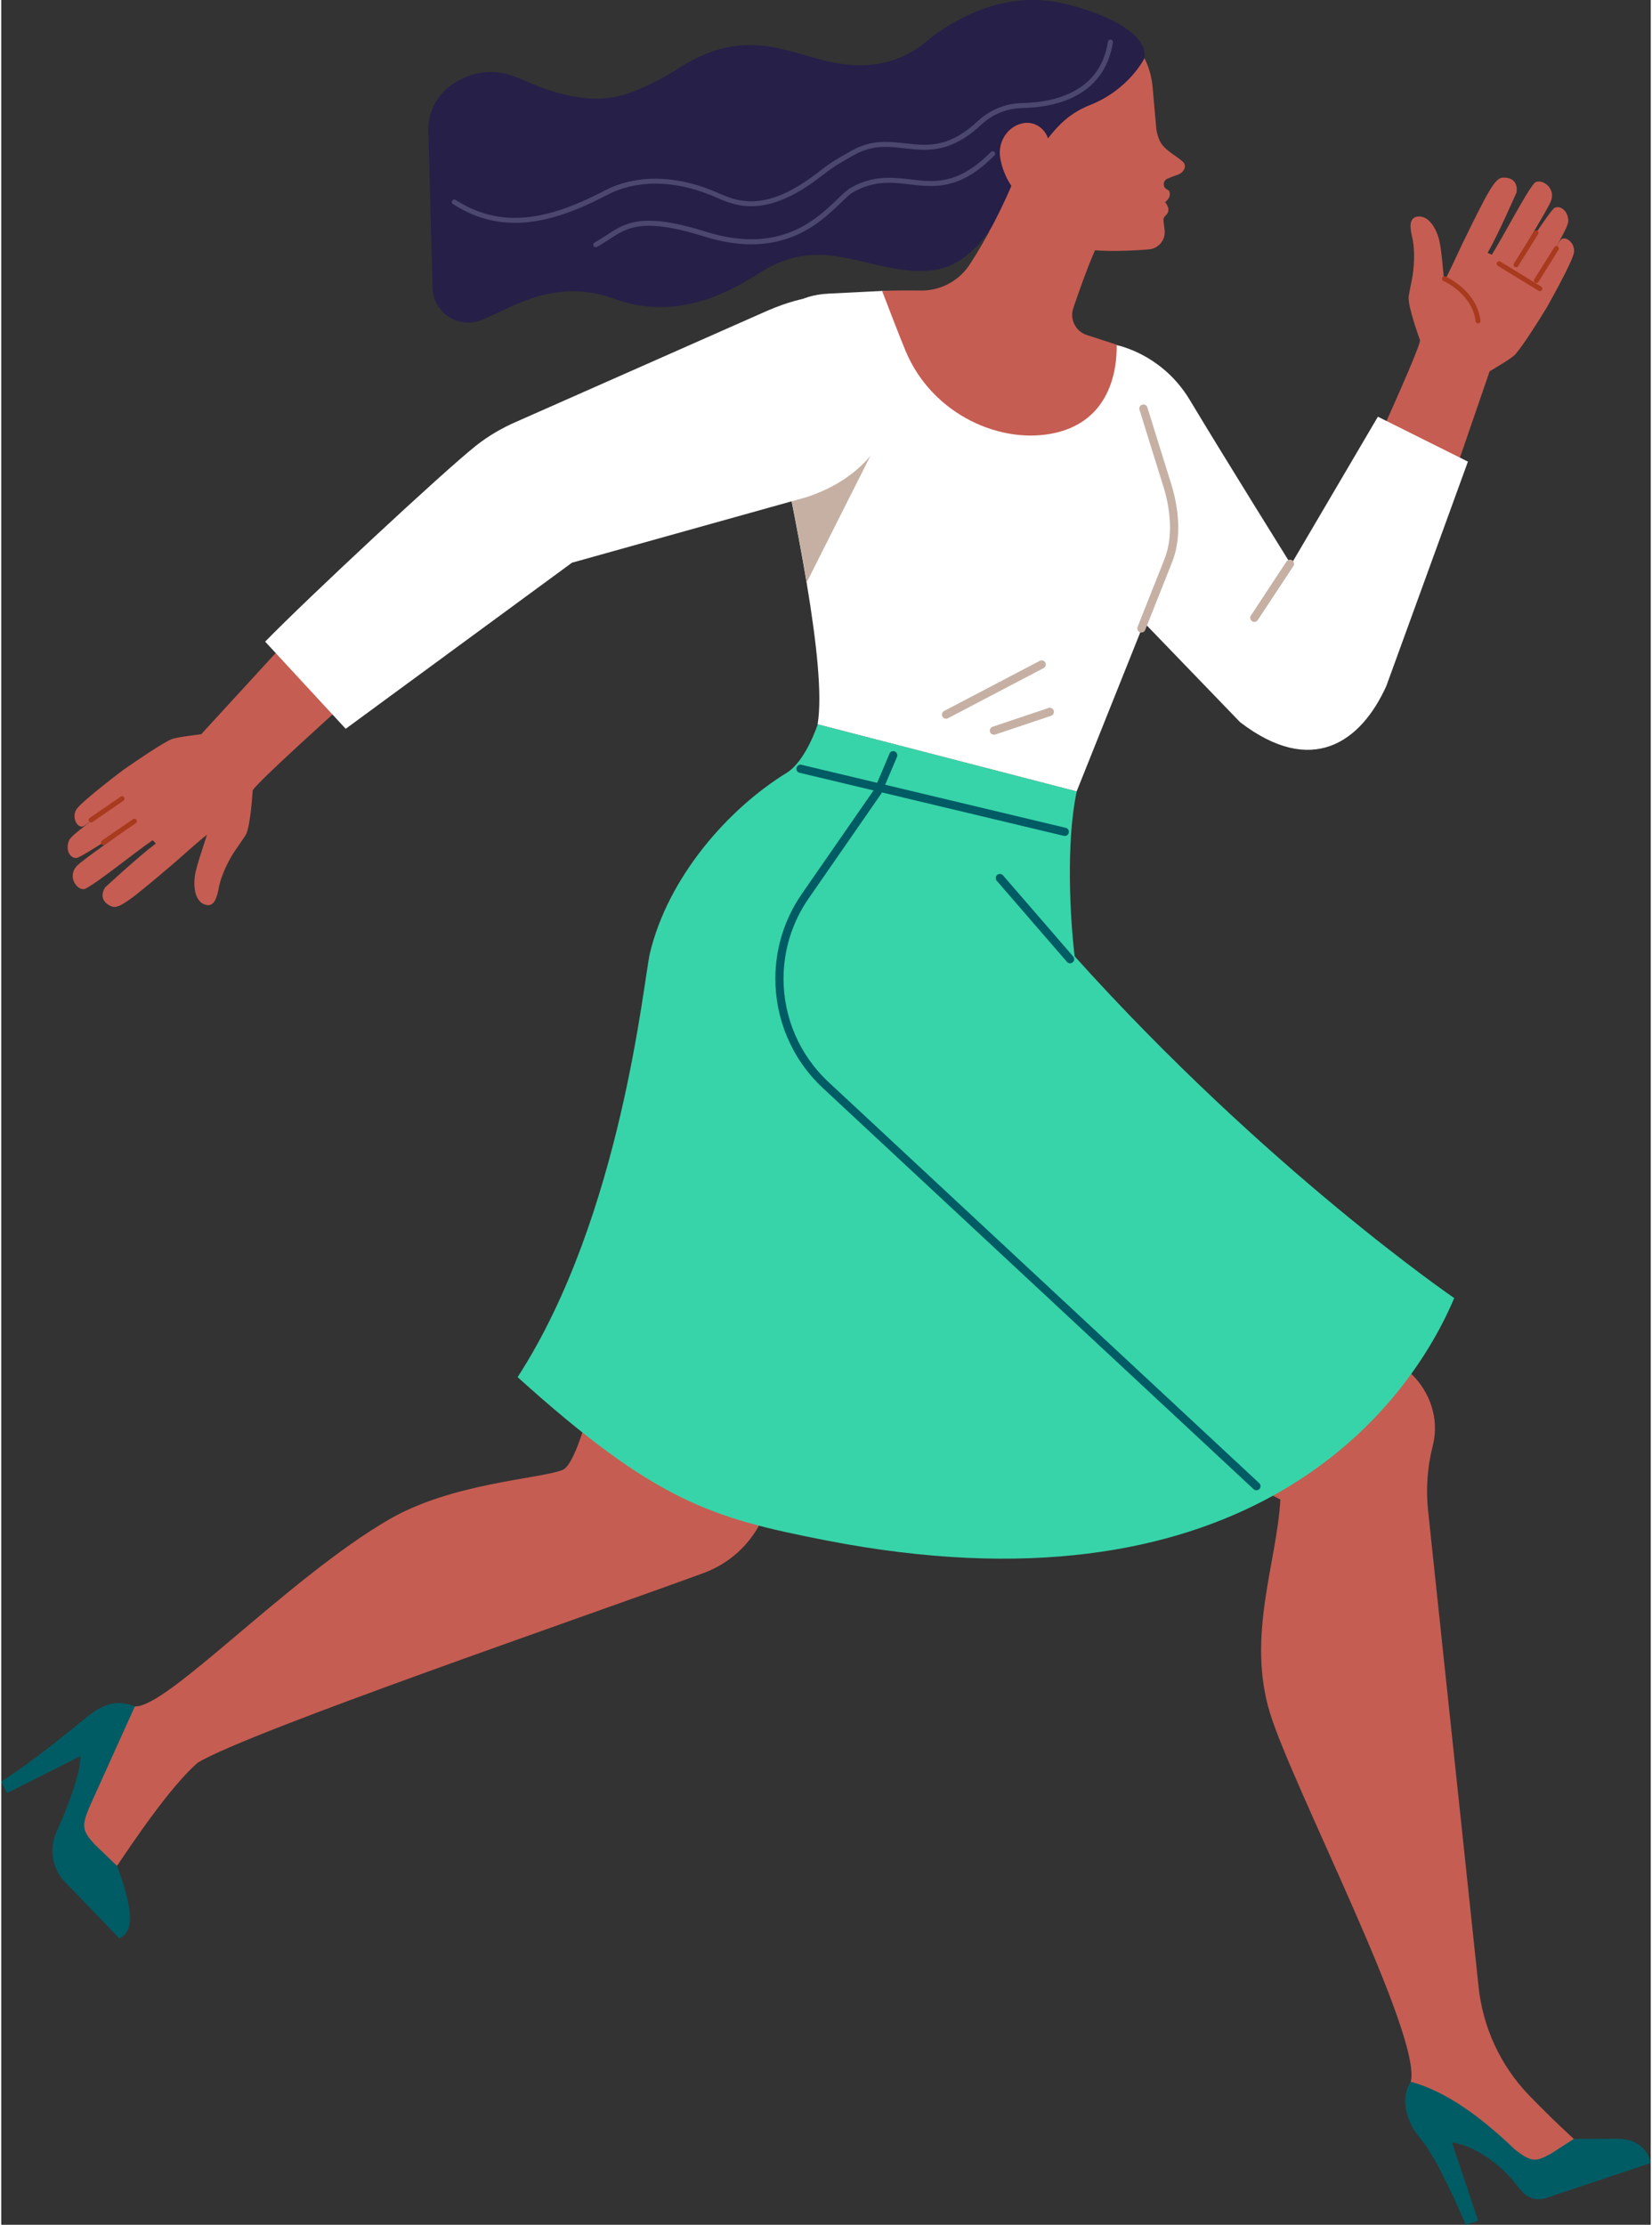 <?xml version="1.0" encoding="UTF-8"?><svg xmlns="http://www.w3.org/2000/svg" id="Layer_168363c66c6220" data-name="Layer 1" viewBox="0 0 300.09 404.74" aria-hidden="true" width="300px" height="404px">
  <rect x="0" y="0" width="300.09" height="404.74" fill="#333333" stroke="none"/>
  <defs><linearGradient class="cerosgradient" data-cerosgradient="true" id="CerosGradient_id65c3483a2" gradientUnits="userSpaceOnUse" x1="50%" y1="100%" x2="50%" y2="0%"><stop offset="0%" stop-color="#d1d1d1"/><stop offset="100%" stop-color="#d1d1d1"/></linearGradient><linearGradient/>
    <style>
      .cls-1-68363c66c6220{
        fill: #c6b0a4;
      }

      .cls-2-68363c66c6220{
        fill: #261f48;
      }

      .cls-3-68363c66c6220{
        fill: #4c476e;
      }

      .cls-4-68363c66c6220{
        fill: #a83a1d;
      }

      .cls-5-68363c66c6220{
        fill: #005c64;
      }

      .cls-6-68363c66c6220{
        fill: #fff;
      }

      .cls-7-68363c66c6220{
        fill: #37d4a9;
      }

      .cls-8-68363c66c6220{
        fill: #c65d52;
      }
    </style>
  </defs>
  <path class="cls-8-68363c66c6220" d="M14.73,150.37c.5-.06,1.28-.9,1.8-1.19-1.99,1.66-3.93,2.93-4.26,3.86-.64,1.79.39,3.17,1.45,3.04.94-.12,10.55-6.52,10.55-6.52-1.53,1.48-9.58,6.89-10.57,8.03-1.84,2.09.36,4.67,1.58,4.09,2.17-1.03,8.87-6.5,12.27-8.83l.57.61c-3.16,2.35-9.23,7.99-9.23,7.99-1.09,1.79-.1,3,1.29,3.48,1.3.45,3.48-1.29,11.43-8.06.99-.85,4.24-3.81,5.81-5.01-.46,1.6-2.06,6-2.23,7.73-.35,3.56.98,4.91,2.28,5.07,1.26.16,1.77-1.33,2.1-3.11.47-2.6,2.09-5.56,3.1-7,.5-.72,1.62-2.32,1.81-2.66.88-1.57,1.25-8,1.26-8.05.09-1.17,27.46-25.46,27.46-25.46l-10.26-13.77-26.56,28.96c-.46.09-4.45.5-5.42.92-1.73.75-6.26,3.82-8.71,5.54,0,0-7.73,5.81-8.59,7.24-.85,1.42.08,3.23,1.08,3.11Z"/>
  <path class="cls-8-68363c66c6220" d="M283.9,43.48c-.44.26-.82,1.33-1.17,1.81,1.16-2.32,2.43-4.26,2.36-5.24-.13-1.9-1.62-2.75-2.54-2.2-.82.48-7.06,10.19-7.06,10.19.81-1.96,6.03-10.15,6.49-11.58.85-2.65-2.2-4.14-3.08-3.12-1.57,1.81-5.54,9.51-7.72,13l-.77-.33c1.96-3.42,5.27-11.01,5.27-11.01.28-2.08-1.11-2.79-2.57-2.68-1.37.1-2.68,2.57-7.26,11.96-.57,1.17-2.37,5.18-3.33,6.91-.21-1.65-.5-6.32-1.04-7.98-1.1-3.4-2.86-4.1-4.11-3.74-1.22.36-1.1,1.93-.68,3.69.61,2.57.3,5.93-.04,7.66-.17.85-.56,2.77-.6,3.17-.18,1.79,2.05,7.83,2.06,7.88.38,1.11-15.01,34.31-15.01,34.31l14.9,8.53,12.78-37.16c.39-.26,3.88-2.24,4.6-3.01,1.29-1.38,4.22-6,5.77-8.56,0,0,4.77-8.41,4.98-10.07.21-1.63-1.36-2.93-2.23-2.42Z"/>
  <g>
    <path class="cls-8-68363c66c6220" d="M286.1,389.12s-4.09-3.7-8.26-8.05c-5.11-5.35-8.29-12.25-9.07-19.61-2.17-20.47-7.27-68.59-9.19-86.66-.41-3.86-.14-7.76.79-11.52.06-.24.11-.47.17-.71.99-4.51-.56-9.21-3.84-12.46l-39.9-39.55-51.35,27.91,67.26,34.33c-.64,11.47-6.16,24.82-1.91,38.78,4.1,13.45,27.74,58.84,25.63,67.15-1.34,5.7,1.18,9.38,1.19,9.37,7.47-2.2,13.69,3.62,16.26,6.91l16.94-5.66-4.72-.22Z"/>
    <path class="cls-5-68363c66c6220" d="M294,389.08l-7.9.04-4.19,2.7c-2.56,1.35-3.34,1.77-6.59-.83-5.93-5.68-12.37-10.53-18.9-12.27-2.83,4.57,1.22,9.74,1.49,9.98,2.87,3.42,5.71,9.58,8.54,16.04l2.23-.74-4.76-14.24c5.51.82,10.28,5.82,11.24,7.08.67.88,1.08,1.34,1.51,1.84,1.07,1.25,2.79,1.72,4.35,1.2l19.06-6.37c-.49-2.47-2.57-4.44-6.09-4.42Z"/>
  </g>
  <path class="cls-6-68363c66c6220" d="M250.45,75.81l-15.8,26.89s-11.95-19.16-18.46-30c-2.71-4.52-6.95-7.91-11.95-9.56h0c-7.72-2.55-15.74,2.95-16.15,11.07l-.87,17.61,38.16,39.56c13.01,9.99,21.96,3.7,26.61-6.59l14.84-40.81-16.38-8.17Z"/>
  <g>
    <path class="cls-8-68363c66c6220" d="M102.07,267.44c-4.38,1.65-20.06,2.35-31.49,8.97-18.25,10.57-40.46,34.39-46.26,34.02-2.88,1.04-8.41,3.9-8.41,3.91,3.13,6.8-1.12,15.07-3.86,19.16l9.02,5.95c2.46-3.67,9.79-14.65,14.75-18.83,9.89-5.8,69.48-26.21,91.96-34.45,5.35-1.96,9.53-6.21,11.4-11.59l21.26-61.24-39.35-5.02c-5.6,2.41-13.31,56.97-19.02,59.12Z"/>
    <path class="cls-5-68363c66c6220" d="M23.41,349.2c.11-3.62-2.35-9.75-2.35-9.75l-4.08-3.93c-2.31-2.54-2.4-3.33-.84-7l8.17-18.09c-3.31-1.22-5.71-.67-9.48,2.54-.28.24-9.14,7.58-14.84,11.13l1.06,2.1,13.36-6.73c-.04,1.59-.41,3.17-.85,4.67-.84,2.84-2.2,6.25-3.52,9.16-1.38,3.03-.78,6.59,1.5,9.02l9.91,10.29c.89-.32,1.89-1.22,1.96-3.4Z"/>
  </g>
  <path class="cls-7-68363c66c6220" d="M195.66,143.97l-47.12-12.21s-2.14,6.68-5.67,8.85c-10.66,6.56-21.54,18.95-24.86,32.8-1.14,4.75-5.11,47.82-24.07,77.13,25.12,22.64,35.27,25.61,55.93,29.66,74.12,14.52,104.86-21.33,114.47-44.05,0,0-34.03-23.23-69.06-62.18-.78-6.51-1.64-20.53.38-29.99Z"/>
  <path class="cls-6-68363c66c6220" d="M148.53,131.76l47.12,12.21,15.85-39.63c2.05-5.14,2.26-10.82.62-16.1l-4.33-13.9c-2.05-6.58-7.05-11.83-13.53-14.19,0,0-29.27-7.46-34.01-7.22-3.35.17-6.95.35-9.76.49-10.67.55-12.43,9.55-10.3,20.02,4.11,20.13,10.08,47.79,8.33,58.32Z"/>
  <path class="cls-1-68363c66c6220" d="M160.08,79.03l-17.71,4.98c1.47,7.24,2.97,14.85,4.16,21.95l13.56-26.93Z"/>
  <path class="cls-6-68363c66c6220" d="M62.67,132.58l41.16-30.21,42.72-11.94c16.51-5.49,18.27-20.23,15.17-27.78-2.78-6.78-8.07-12.24-22.3-6.14l-45.72,20.22c-2.6,1.12-5.05,2.56-7.28,4.31-5.88,4.64-30.76,27.84-38.41,35.69l14.66,15.86Z"/>
  <path class="cls-8-68363c66c6220" d="M197.4,2.69h0c6.53,1.14,11.47,6.52,12.06,13.12l.68,7.67c.27,1.56.69,2.51,1.35,3.19,1.13,1.19,2.56,1.88,3.53,2.81.69.67.22,1.9-1.04,2.33-.45.15-1.12.39-1.82.69-.67.29-.87,1.13-.43,1.7.11.14.34.25.56.38.16.09.26.26.29.44.14.86-.36,1.32-.84,1.78,0,0,1.1,1.17.34,2.14l-.37.39c-.21.22-.3.52-.27.82l.21,1.7c.23,1.83-1.17,3.46-3.01,3.53,0,0-9.78.87-13.03-.51-3-1.27-4.78-4.51-5.33-7.73l-1.54-.79-10.04,6.37s-10.21-13.95-11.2-17.85c-2.57-10.19,4.96-20.23,15.36-21.76l5.88-.86c3.71-.54,4.97-.18,8.66.46Z"/>
  <path class="cls-2-68363c66c6220" d="M193.2.62c-6.68-1.5-14.65-.55-23.59,5.86-1.02.69-5.05,5.21-12.93,5.4-10.98.26-18.96-8.7-33.29.44-3.14,2.01-6.43,3.7-9.67,4.78-6.97,2.32-14.53-.64-19.3-2.77-4.82-2.16-8.6-1.19-11.75.63-3.16,1.82-5.07,5.24-4.97,8.89l.77,28.54c.12,4.53,4.74,7.52,8.93,5.8,1.36-.55,2.73-1.17,4.13-1.84,4.88-2.35,11.59-5.05,19.89-2.01,13.87,5.09,25.02-4.03,28.33-5.75,9.6-4.97,16.33-.17,25.86.67,4.56.14,11.53.59,18.71-15.41,1.18.58,4.87-6.95,4.87-6.95,2.46-3.55,4.82-6.18,8.84-7.77,7.19-2.84,9.94-8.53,9.94-8.53.76-5.45-10.13-8.94-14.78-9.98Z"/>
  <path class="cls-8-68363c66c6220" d="M185.81,22.43s-.06.01-.09.02c-2.76.65-4.44,3.45-3.98,6.25.93,5.76,6.12,10.83,10.32,9.1l-1.46-11.86c-.29-2.33-2.49-4.01-4.78-3.51Z"/>
  <path class="cls-8-68363c66c6220" d="M202.94,39.22s-11.54-8.26-18.11-7.93c-2.49,6.23-5.6,12.18-8.64,16.83-1.97,3.01-5.33,4.79-8.92,4.74-2.27-.03-4.87-.04-7.02.07,1.23,3.17,3.05,7.97,4.25,10.85,4.85,11.72,17.54,17.26,27.38,14.94,9.78-2.3,11.14-11.29,11.05-16.01l-5.44-1.76c-2.03-.66-3.14-2.85-2.46-4.87,2.1-6.27,5.63-15.86,7.92-16.84Z"/>
  <g>
    <path class="cls-5-68363c66c6220" d="M145.24,140.59l48.07,11.47c.4.1.81-.15.9-.56.1-.4-.15-.81-.56-.9l-48.07-11.47c-.4-.1-.81.15-.9.56-.1.4.15.81.56.9"/>
    <path class="cls-5-68363c66c6220" d="M195.02,174.01l-12.77-14.76c-.27-.31-.74-.35-1.06-.08-.31.27-.35.74-.08,1.06l12.77,14.76c.27.31.74.35,1.06.08s.35-.74.08-1.06"/>
    <path class="cls-5-68363c66c6220" d="M161.6,137.11l-2.72,6.42-13.21,19.05c-3.25,4.69-4.84,10.1-4.84,15.47,0,7.32,2.95,14.59,8.65,19.9l78.36,72.97c.3.28.78.27,1.06-.04s.27-.78-.04-1.06l-78.36-72.97c-5.39-5.02-8.18-11.88-8.18-18.8,0-5.07,1.5-10.18,4.57-14.61l13.25-19.12.07-.14,2.75-6.49c.16-.38-.02-.82-.4-.98s-.82.02-.98.4Z"/>
  </g>
  <g>
    <path class="cls-4-68363c66c6220" d="M16.58,149.55l5.66-3.89c.2-.14.26-.42.12-.62-.14-.2-.42-.26-.62-.12l-5.66,3.89c-.2.14-.26.42-.12.62.14.2.42.26.62.12"/>
    <path class="cls-4-68363c66c6220" d="M18.82,153.65l5.66-3.89c.2-.14.26-.42.12-.62-.14-.2-.42-.26-.62-.12l-5.66,3.89c-.2.14-.26.42-.12.62.14.2.42.26.62.12"/>
    <path class="cls-4-68363c66c6220" d="M262.38,51.12l.05.02c.28.13,1.6.79,2.92,2,1.31,1.21,2.6,2.96,2.87,5.29.03.25.25.42.5.39s.42-.25.39-.5c-.33-2.79-1.94-4.8-3.44-6.1-1.5-1.3-2.91-1.92-2.93-1.93-.23-.1-.49,0-.59.23s0,.49.23.59Z"/>
    <path class="cls-4-68363c66c6220" d="M282.54,44.98l-3.64,5.82c-.13.21-.07.49.14.62.21.13.49.07.62-.14l3.64-5.82c.13-.21.07-.49-.14-.62-.21-.13-.49-.07-.62.14"/>
    <path class="cls-4-68363c66c6220" d="M272.27,48.36l7.41,4.54c.21.13.49.06.62-.15.13-.21.06-.49-.15-.62l-7.41-4.54c-.21-.13-.49-.06-.62.15-.13.21-.06.49.15.62"/>
    <path class="cls-4-68363c66c6220" d="M278.84,42.12l-3.64,5.82c-.13.21-.07.49.14.62.21.13.49.07.62-.14l3.64-5.82c.13-.21.07-.49-.14-.62-.21-.13-.49-.07-.62.14"/>
    <path class="cls-1-68363c66c6220" d="M207.08,74.56l4.33,13.9c.34,1.07,1.22,4.08,1.22,7.51,0,2-.3,4.13-1.16,6.12v.02s-4.74,11.94-4.74,11.94c-.15.39.04.82.42.97.39.15.82-.04.97-.42l4.74-11.94-.7-.28.69.3c.96-2.23,1.28-4.57,1.28-6.71,0-3.68-.94-6.83-1.29-7.96l-4.33-13.9c-.12-.4-.54-.62-.94-.49-.4.12-.62.54-.49.94Z"/>
    <path class="cls-3-68363c66c6220" d="M108.36,44.92c1.64-.88,2.86-1.86,4.23-2.59,1.37-.74,2.9-1.26,5.25-1.26,2.34,0,5.51.53,10.06,1.96,3.2,1,6.03,1.42,8.56,1.42,5.55,0,9.57-2.02,12.5-4.23,1.46-1.1,2.66-2.24,3.65-3.2.98-.95,1.78-1.72,2.35-2.04,2.39-1.36,4.48-1.72,6.53-1.73,2.53,0,4.97.59,7.63.59,1.7,0,3.49-.25,5.4-1.08,1.91-.83,3.95-2.22,6.17-4.48.18-.18.17-.47,0-.64-.18-.18-.47-.17-.64,0-2.17,2.19-4.1,3.51-5.89,4.28-1.79.77-3.43,1.01-5.04,1.01-2.51,0-4.96-.59-7.63-.59-2.15,0-4.46.4-6.98,1.85-.75.43-1.54,1.22-2.53,2.17-2.96,2.85-7.54,7.16-15.51,7.17-2.43,0-5.17-.4-8.29-1.38-4.6-1.44-7.85-2-10.33-2-2.49,0-4.22.58-5.68,1.37-1.47.79-2.67,1.77-4.23,2.59-.22.12-.31.39-.19.62s.39.31.62.19Z"/>
    <path class="cls-3-68363c66c6220" d="M82.2,37.14c3.69,2.38,7.46,3.4,11.28,3.4,5.43,0,10.98-2.04,16.8-5.1,2.35-1.23,5.32-2.03,8.75-2.03,3.06,0,6.5.63,10.2,2.15,1.69.69,3.99,1.96,7.22,1.96,3.19,0,7.24-1.24,12.5-5.29,2.57-1.98,3.14-2.3,6.23-4.04,2.05-1.15,3.89-1.47,5.71-1.47,2.3,0,4.56.53,7.04.53,3.05,0,6.41-.86,10.31-4.52,2.04-1.91,4.69-3.02,7.47-3.07,2.85-.05,6.55-.5,9.78-2.21,3.23-1.7,5.97-4.72,6.75-9.72.04-.25-.13-.48-.38-.52-.25-.04-.48.13-.52.38-.75,4.73-3.25,7.44-6.28,9.05-3.03,1.61-6.61,2.06-9.37,2.11-3.02.05-5.88,1.26-8.08,3.32-3.79,3.52-6.81,4.26-9.69,4.27-2.34,0-4.61-.53-7.04-.53-1.93,0-3.96.35-6.16,1.59-3.08,1.74-3.77,2.13-6.34,4.12-5.16,3.98-9,5.1-11.95,5.1-2.99,0-5.11-1.16-6.88-1.89-3.8-1.56-7.36-2.22-10.54-2.22-3.58,0-6.69.83-9.18,2.13-5.76,3.02-11.18,4.99-16.38,4.99-3.67,0-7.23-.97-10.79-3.26-.21-.14-.49-.07-.63.14-.14.21-.07.49.14.63Z"/>
    <path class="cls-1-68363c66c6220" d="M233.83,102.15l-6.48,9.82c-.23.35-.13.81.21,1.04.35.23.81.13,1.04-.21l6.48-9.82c.23-.35.13-.81-.21-1.04-.35-.23-.81-.13-1.04.21"/>
    <path class="cls-1-68363c66c6220" d="M188.94,120.22l-17.4,9.12c-.37.19-.51.65-.32,1.01.19.37.65.51,1.01.32l17.4-9.12c.37-.19.51-.65.32-1.01-.19-.37-.65-.51-1.01-.32"/>
    <path class="cls-1-68363c66c6220" d="M190.52,128.8l-10.16,3.41c-.39.13-.6.56-.47.95.13.39.56.6.95.47l10.16-3.41c.39-.13.6-.56.47-.95s-.56-.6-.95-.47"/>
  </g>
</svg>